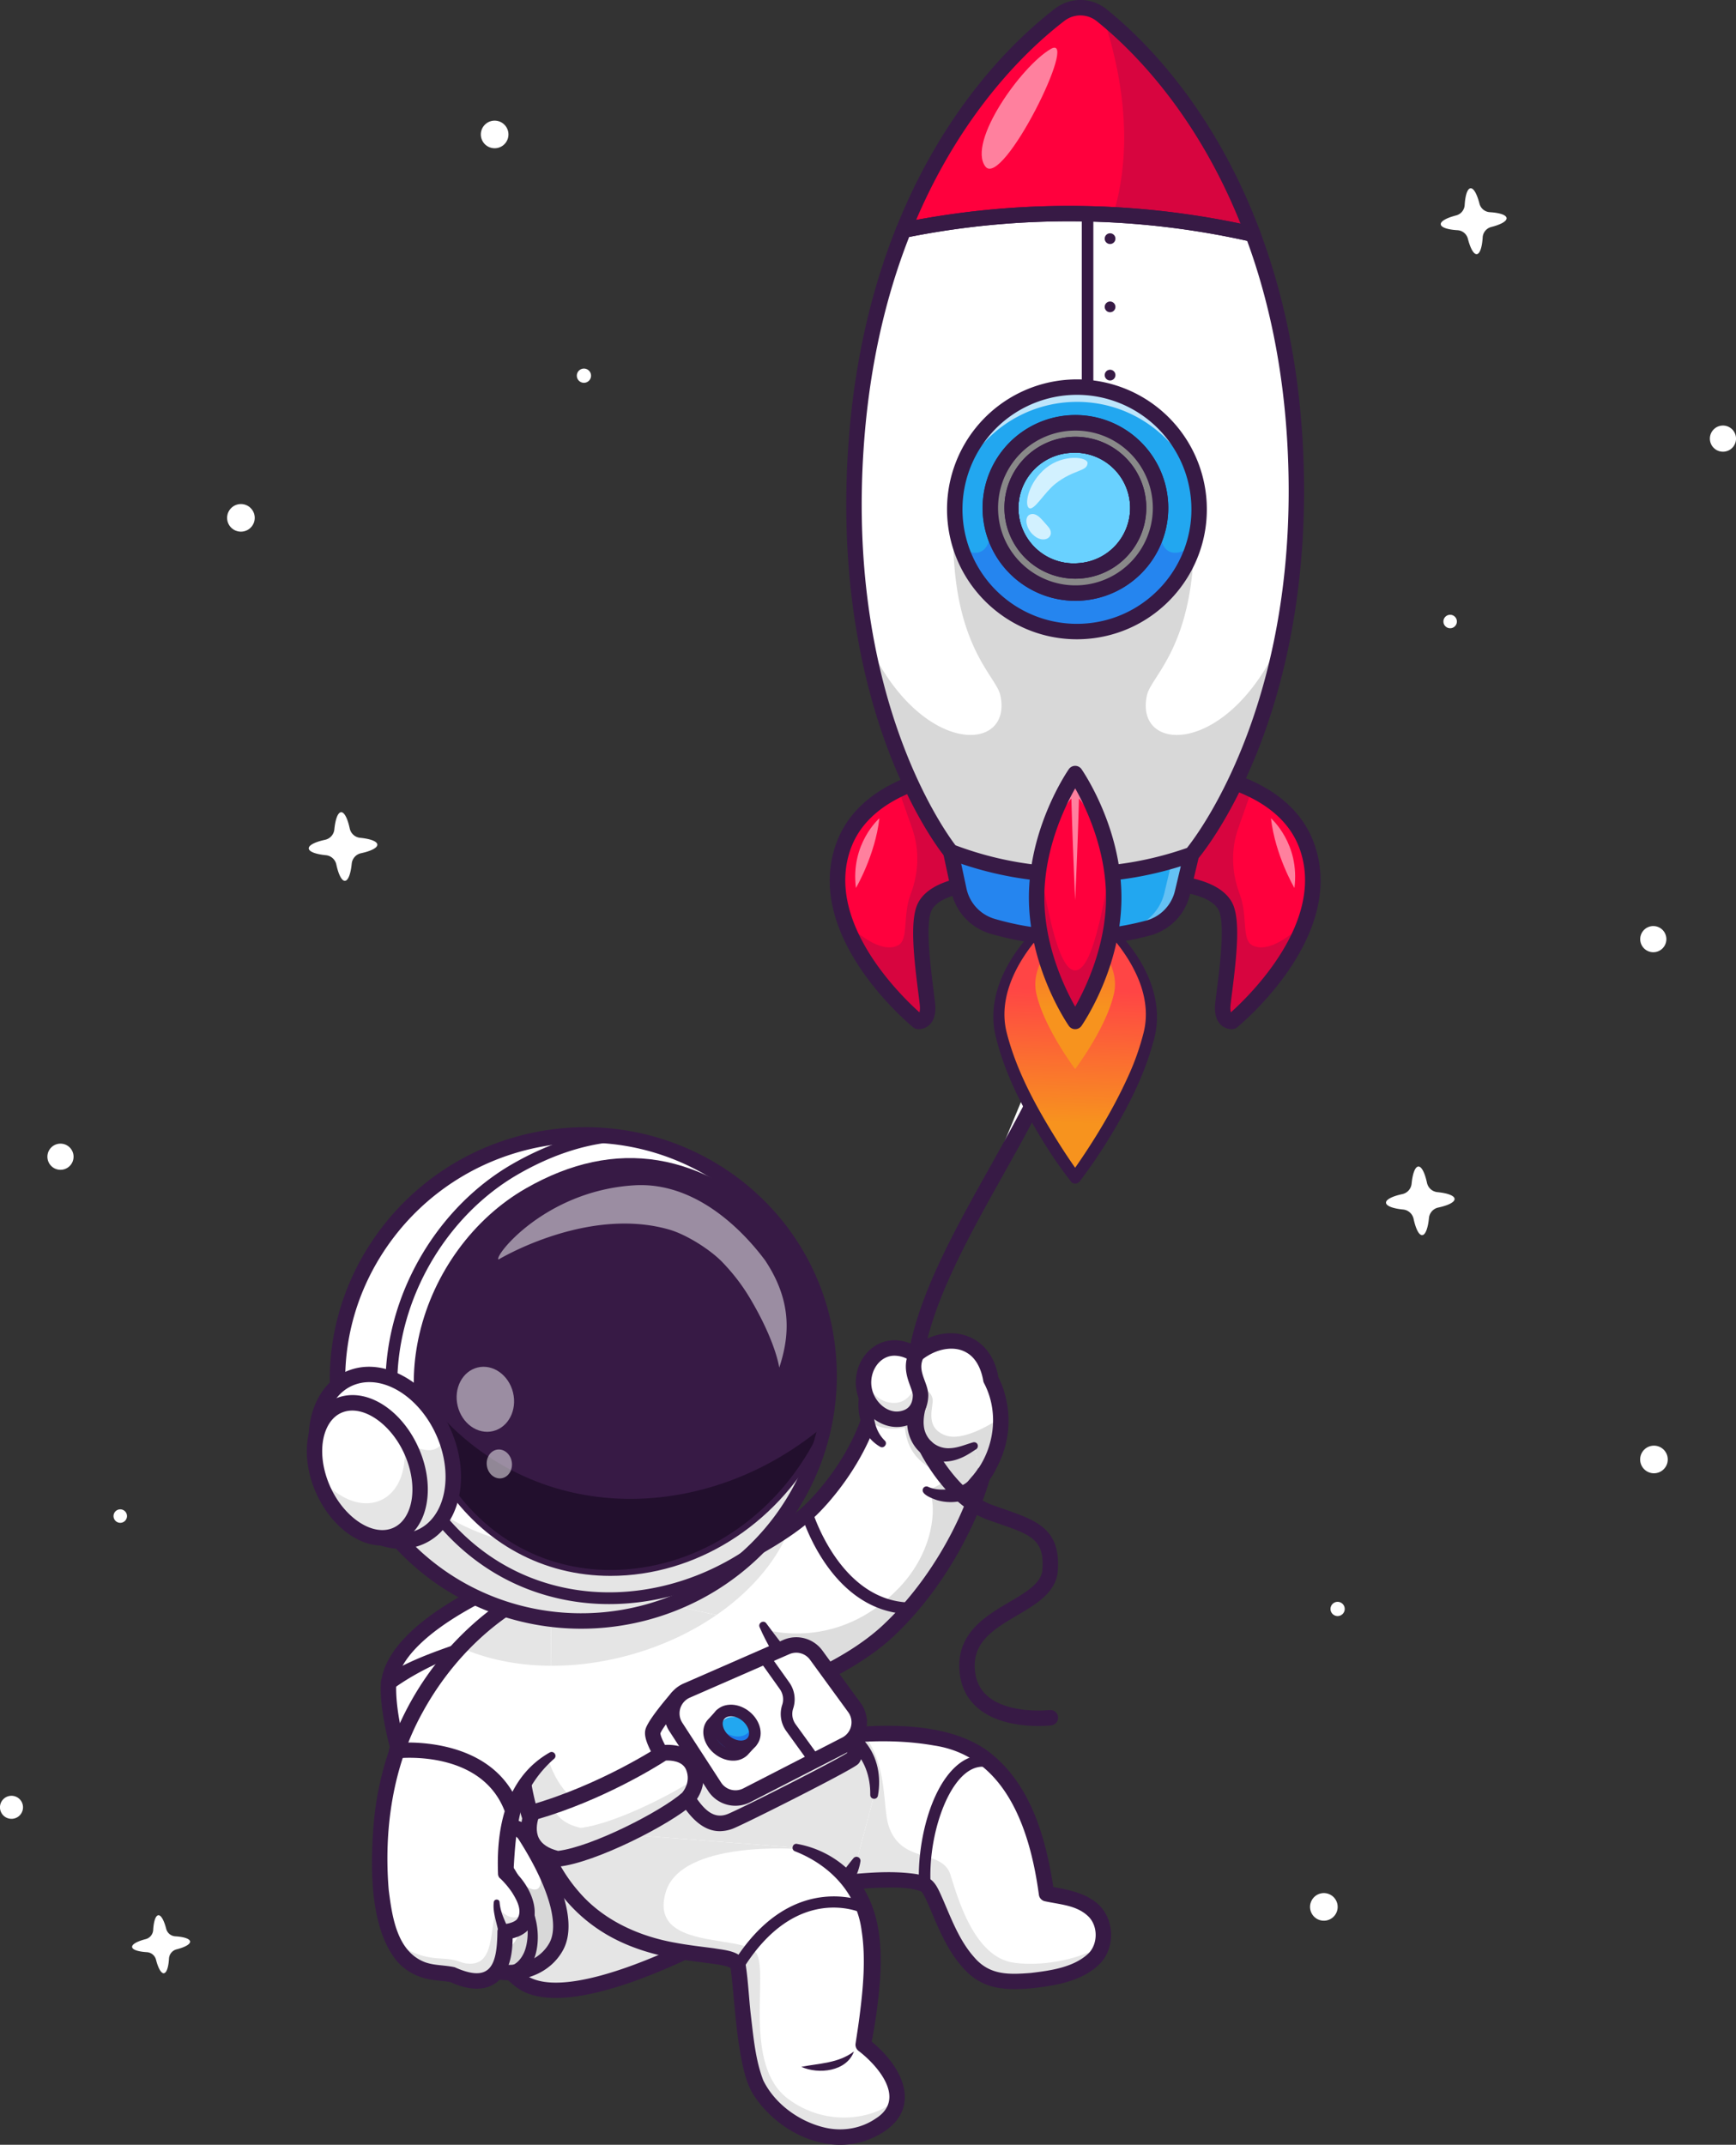 <?xml version="1.0" encoding="UTF-8"?> <svg xmlns="http://www.w3.org/2000/svg" xmlns:xlink="http://www.w3.org/1999/xlink" id="Layer_1" data-name="Layer 1" viewBox="0 0 2951.32 3645.09"><rect x="0" y="0" width="2951.32" height="3645.09" fill="#333333" stroke="none"/> <defs> <style>.cls-1{fill:#fff;}.cls-2{fill:#371a45;}.cls-3{fill:url(#linear-gradient);}.cls-4{fill:url(#linear-gradient-2);}.cls-5{fill:#ff003d;}.cls-6{opacity:0.2;}.cls-7{opacity:0.5;}.cls-8{fill:#22a7f0;}.cls-9{opacity:0.3;}.cls-10{fill:#2585ef;}.cls-11{fill:#d8d8d8;}.cls-12{opacity:0.7;}.cls-13{fill:#69d1ff;}.cls-14{fill:#898989;}.cls-15{fill:#ddd;}.cls-16{fill:#e5e5e5;}.cls-17{fill:#e8e8e8;}.cls-18{fill:#1c7aea;}.cls-19{fill:#220f2d;}</style> <linearGradient id="linear-gradient" x1="-1367.09" y1="2336.79" x2="-1499.28" y2="2522.83" gradientTransform="matrix(0.83, -0.55, 0.55, 0.83, 2195.05, -838.08)" gradientUnits="userSpaceOnUse"> <stop offset="0" stop-color="#ff4545"></stop> <stop offset="1" stop-color="#f7931e"></stop> </linearGradient> <linearGradient id="linear-gradient-2" x1="4271.71" y1="2220.34" x2="4271.71" y2="1993.74" gradientTransform="translate(6618.93 3880.46) rotate(180)" xlink:href="#linear-gradient"></linearGradient> </defs> <path class="cls-1" d="M2968.75,552.65c-.51-5.34,10-11,26.11-15.16a19.4,19.4,0,0,0,14.52-17.59c1-16.6,4.62-28,10-28.5s11,10,15.17,26.11A19.37,19.37,0,0,0,3052.09,532c16.61,1,28,4.62,28.54,10s-10,11.08-26.12,15.19A19.38,19.38,0,0,0,3040,574.77c-1,16.61-4.62,28-10,28.51s-11-10-15.16-26.12a19.4,19.4,0,0,0-17.61-14.53C2980.65,561.64,2969.26,558,2968.75,552.65Z" transform="translate(-519.34 -171.38)"></path> <path class="cls-1" d="M2875.66,2215.5c-.31-5.57,10.82-11.06,27.71-14.7a20.14,20.14,0,0,0,15.78-17.67c1.71-17.18,5.92-28.86,11.48-29.18s11.06,10.82,14.69,27.71a20.17,20.17,0,0,0,17.68,15.78c17.2,1.71,28.9,5.91,29.22,11.48s-10.84,11.1-27.72,14.71a20.14,20.14,0,0,0-15.81,17.68c-1.71,17.21-5.92,28.88-11.48,29.2s-11.06-10.82-14.69-27.72a20.15,20.15,0,0,0-17.7-15.79C2887.65,2225.31,2876,2221.09,2875.66,2215.5Z" transform="translate(-519.34 -171.38)"></path> <path class="cls-1" d="M1044.27,1613.32c-.32-5.56,10.82-11.06,27.7-14.69a20.12,20.12,0,0,0,15.78-17.67c1.71-17.19,5.92-28.87,11.49-29.18s11.06,10.82,14.69,27.7a20.13,20.13,0,0,0,17.67,15.78c17.2,1.71,28.91,5.92,29.23,11.48s-10.84,11.1-27.73,14.72a20.14,20.14,0,0,0-15.8,17.68c-1.71,17.2-5.92,28.88-11.48,29.2s-11.06-10.82-14.7-27.73a20.12,20.12,0,0,0-17.69-15.78C1056.26,1623.13,1044.58,1618.92,1044.27,1613.32Z" transform="translate(-519.34 -171.38)"></path> <circle class="cls-1" cx="2811.83" cy="2480.39" r="23.48"></circle> <circle class="cls-1" cx="2769.98" cy="3412.1" r="23.48" transform="translate(-2098.56 3872.98) rotate(-59.2)"></circle> <circle class="cls-1" cx="3448.42" cy="916.75" r="22.24" transform="translate(26.12 2820.18) rotate(-50.44)"></circle> <path class="cls-1" d="M2781.29,2906a12.08,12.08,0,1,1,12.25,11.9A12.09,12.09,0,0,1,2781.29,2906Z" transform="translate(-519.34 -171.38)"></path> <path class="cls-1" d="M2973.31,1228.74a11.44,11.44,0,1,1,12.47,10.3A11.44,11.44,0,0,1,2973.31,1228.74Z" transform="translate(-519.34 -171.38)"></path> <circle class="cls-1" cx="3330.05" cy="1767.48" r="22.24" transform="translate(-942.24 1237.51) rotate(-22.5)"></circle> <path class="cls-1" d="M842.48,3471c.45,4.71-8.81,9.73-23,13.36a17.07,17.07,0,0,0-12.8,15.48c-.88,14.62-4.07,24.65-8.77,25.1s-9.72-8.8-13.35-23a17.09,17.09,0,0,0-15.49-12.79c-14.63-.89-24.69-4.07-25.14-8.77s8.82-9.76,23-13.37a17.09,17.09,0,0,0,12.81-15.5c.89-14.63,4.07-24.66,8.77-25.11s9.73,8.8,13.36,23a17.07,17.07,0,0,0,15.51,12.8C832,3463.1,842,3466.29,842.48,3471Z" transform="translate(-519.34 -171.38)"></path> <circle class="cls-1" cx="928.92" cy="1051.49" r="23.48" transform="translate(-990.78 793.44) rotate(-45)"></circle> <circle class="cls-1" cx="1360.26" cy="399.87" r="23.48" transform="translate(-403.67 907.59) rotate(-45)"></circle> <circle class="cls-1" cx="538.93" cy="3242.83" r="19.59" transform="translate(-2823.79 1421.73) rotate(-50.44)"></circle> <path class="cls-1" d="M1524.15,809.69a12.08,12.08,0,1,1-12.25-11.9A12.07,12.07,0,0,1,1524.15,809.69Z" transform="translate(-519.34 -171.38)"></path> <path class="cls-1" d="M735.17,2746.9a11.44,11.44,0,1,1-12.47-10.3A11.43,11.43,0,0,1,735.17,2746.9Z" transform="translate(-519.34 -171.38)"></path> <circle class="cls-1" cx="102.82" cy="1965.87" r="22.24"></circle> <path class="cls-1" d="M2076.9,2474.31c35.95-211,270.14-462.61,270.14-652.22" transform="translate(-519.34 -171.38)"></path> <path class="cls-2" d="M2076.91,2487.42a12.77,12.77,0,0,1-2.21-.19A13.12,13.12,0,0,1,2064,2472.1c17.21-101,78.57-210.65,137.92-316.68,67.9-121.31,132-235.9,132-333.33a13.11,13.11,0,0,1,26.22,0c0,104.27-65.75,221.76-135.37,346.14-58.26,104.08-118.51,211.72-135,308.28A13.11,13.11,0,0,1,2076.91,2487.42Z" transform="translate(-519.34 -171.38)"></path> <path class="cls-3" d="M2371.69,1719s127.15,95,101.88,208c-25.19,112.64-126.35,246-126.35,246s-101.17-133.34-126.35-246c-25.27-113,101.88-208,101.88-208" transform="translate(-519.34 -171.38)"></path> <path class="cls-4" d="M2347.22,1751.21a34.7,34.7,0,0,1,23.74,9.41c18.26,17.11,52,55.59,42.22,99.2-13.14,58.81-66,128.43-66,128.43s-52.82-69.62-66-128.43c-9.75-43.61,24-82.09,42.23-99.2a34.68,34.68,0,0,1,23.74-9.41Z" transform="translate(-519.34 -171.38)"></path> <path class="cls-2" d="M2374.63,1715.05c70.17,51.86,133.82,140.54,104.14,231.37-12.06,42.85-30.46,83.18-52,121.92A922.53,922.53,0,0,1,2355.05,2179a9.81,9.81,0,0,1-13.75,1.92c-28.08-35.22-51.69-73.42-73.68-112.54-24.16-43.51-44.62-89.5-56.11-138.21-14.17-62.81,17.55-125.42,59-170.53,15.06-16.36,31.12-31.39,49.25-44.55a4.92,4.92,0,0,1,6.09,7.72,353.87,353.87,0,0,0-44.94,45.82c-35.85,43.27-64.38,100.29-50.25,157.19,17.05,67.39,51.61,129.22,88.36,187.84,11.46,18.17,23.59,36.2,36,53.45h-15.67c37.18-52.3,71.37-107.82,97.9-166.34a431.56,431.56,0,0,0,26.45-75c8.81-35.34,1-72-15.36-104.32-9.23-18.84-21.36-36.43-34.89-52.87a353.64,353.64,0,0,0-44.74-45.66c-5-3.82.66-11.6,5.89-7.88Z" transform="translate(-519.34 -171.38)"></path> <path class="cls-5" d="M2460,1670.68s116.09-7,142.26,40.47c16.33,29.62.77,125.2-3.79,165.85-3.65,32.52,15.68,30.34,15.68,30.34s89.88-73.43,124.09-169.22l0,0c14.63-41,19.09-86,2-131.15-17.4-46-54.26-75.25-92.58-93.78-59.26-28.65-122.09-31.67-122.09-31.67Z" transform="translate(-519.34 -171.38)"></path> <g class="cls-6"> <path class="cls-2" d="M2460,1670.68s116.09-7,142.26,40.47c16.33,29.62.77,125.2-3.79,165.85-3.65,32.52,15.68,30.34,15.68,30.34s89.88-73.43,124.09-169.22c-1.49,1.55-56.46,58.45-90.42,39.58-17.73-9.84-7.05-50.42-20.79-86.41s-15.51-75.5-2.69-111.86l23.35-66.26c-59.26-28.65-122.09-31.67-122.09-31.67Z" transform="translate(-519.34 -171.38)"></path> </g> <path class="cls-2" d="M2613.34,1920.48a26.59,26.59,0,0,1-18.84-7.84c-7.92-7.91-11-20.39-9.11-37.1.68-6,1.58-13.14,2.59-21.1,5.12-40.33,14.64-115.41,2.75-137-18.07-32.75-102-35.36-130-33.7a13.12,13.12,0,0,1-13.17-17.39l65.59-189.19a13.13,13.13,0,0,1,13-8.8c7.3.35,179.41,10.06,226.29,133.92,59.71,157.73-122.31,308.83-130.09,315.18a13,13,0,0,1-6.82,2.88A19.78,19.78,0,0,1,2613.34,1920.48Zm-134.8-263.38c36.72.1,111.95,5.63,135.15,47.71,14.79,26.82,8.59,87.65.31,152.93-1,7.82-1.89,14.85-2.55,20.73-.75,6.71-.24,11,.48,13.39,30.63-27.37,163.28-155.43,116-280.27-34.93-92.26-157.82-112.26-193.37-116.15Z" transform="translate(-519.34 -171.38)"></path> <g class="cls-7"> <path class="cls-1" d="M2680.07,1562.12s49.52,42.88,39.86,118.36C2719.93,1680.48,2687.32,1625.23,2680.07,1562.12Z" transform="translate(-519.34 -171.38)"></path> </g> <path class="cls-5" d="M2234.47,1670.68s-116.09-7-142.27,40.47c-16.32,29.62-.77,125.2,3.8,165.85,3.65,32.52-15.68,30.34-15.68,30.34s-89.88-73.43-124.09-169.22l0,0c-14.63-41-19.09-86-2-131.15,17.4-46,54.26-75.25,92.58-93.78,59.26-28.65,122.09-31.67,122.09-31.67Z" transform="translate(-519.34 -171.38)"></path> <g class="cls-6"> <path class="cls-2" d="M2234.47,1670.68s-116.09-7-142.27,40.47c-16.32,29.62-.77,125.2,3.8,165.85,3.65,32.52-15.68,30.34-15.68,30.34s-89.88-73.43-124.09-169.22c1.49,1.55,56.46,58.45,90.42,39.58,17.73-9.84,7-50.42,20.79-86.41s15.5-75.5,2.69-111.86l-23.35-66.26c59.26-28.65,122.09-31.67,122.09-31.67Z" transform="translate(-519.34 -171.38)"></path> </g> <path class="cls-2" d="M2081.08,1920.48a19.48,19.48,0,0,1-2.23-.11,13,13,0,0,1-6.82-2.88c-7.78-6.35-189.8-157.45-130.1-315.18,46.88-123.86,219-133.57,226.3-133.92a13.19,13.19,0,0,1,13,8.8l65.6,189.19a13.12,13.12,0,0,1-13.17,17.39c-28-1.66-111.93,1-130,33.7-11.89,21.56-2.37,96.62,2.74,137,1,8,1.92,15.13,2.59,21.12,1.88,16.71-1.18,29.19-9.1,37.1A26.59,26.59,0,0,1,2081.08,1920.48Zm78.74-425c-35.53,3.89-158.43,23.89-193.36,116.15-47.32,125,85.36,252.92,116,280.27.67-2.16,1.29-6.23.48-13.39-.66-5.88-1.55-12.93-2.54-20.76-8.28-65.27-14.48-126.08.31-152.9,23.2-42.08,98.42-47.61,135.15-47.71Z" transform="translate(-519.34 -171.38)"></path> <path class="cls-8" d="M2135.67,1618.94l13.91,65.15a81.93,81.93,0,0,0,57.2,61.53h0a491.81,491.81,0,0,0,264.26,3h0a81.94,81.94,0,0,0,58.59-60.22l15.4-64.81Z" transform="translate(-519.34 -171.38)"></path> <g class="cls-9"> <path class="cls-1" d="M2351.61,1765.19q-7.56.12-15.12,0a491.78,491.78,0,0,0,103.76-16.07,81.85,81.85,0,0,0,58.6-60.22l15.39-64.8,15.08.21,15.7-.66-15.41,64.79a81.91,81.91,0,0,1-58.58,60.23A492,492,0,0,1,2351.61,1765.19Z" transform="translate(-519.34 -171.38)"></path> </g> <path class="cls-10" d="M2351.61,1765.19a492.38,492.38,0,0,1-144.82-19.57,82,82,0,0,1-57.21-61.52L2135.67,1619l214.23,2.42c-14,7.53-31.94,24.2-31.41,60.22.87,58.7,57.52,82.53,57.52,82.53s.14,0,.2.06Q2363.94,1765,2351.61,1765.19Z" transform="translate(-519.34 -171.38)"></path> <path class="cls-1" d="M2699.45,1257.46c-1.92,9.78-4,19.38-6.08,28.77a1041.35,1041.35,0,0,1-51,163.72q-9.93,24.45-19.92,45.43c-40.37,85.54-77.43,128.25-77.43,128.25a590.84,590.84,0,0,1-76.79,21.71l-3.08.65a588.85,588.85,0,0,1-319.07-23.21q-5.2-1.85-10.37-3.85s-103.15-124.29-146.12-369.78c-16.5-94.12-24.12-206.05-13.73-335.61,35.57-442.69,261.68-654,347.81-719.14a53.81,53.81,0,0,1,65.88.7C2442.41,237,2548.74,337.33,2627.23,515c34.95,79.18,64.42,173.68,81.13,285.22,4.69,31.24,8.39,63.81,10.88,97.74.64,7.95,1.15,16,1.64,24.1C2728.3,1051.93,2718.08,1163.73,2699.45,1257.46Z" transform="translate(-519.34 -171.38)"></path> <path class="cls-11" d="M2696.88,1257.46c-1.92,9.78-4,19.38-6.08,28.77a1040.29,1040.29,0,0,1-51,163.72q-9.93,24.45-19.91,45.43c-40.37,85.54-77.44,128.25-77.44,128.25a590.4,590.4,0,0,1-76.79,21.71l-.51.65a588.85,588.85,0,0,1-319.07-23.21c-5.34-6.39-39.63-48.84-76.72-127.4q-9.93-21-19.91-45.43a1040.29,1040.29,0,0,1-51-163.72c-2.11-9.39-4.16-19-6.08-28.77,88.88,200.4,250.11,195.65,227.47,95-7.31-32.47-80-82.62-80-271.18L2344.63,1047l204.73,34.32c0,188.56-72.63,238.71-80,271.18C2446.77,1453.11,2608,1457.86,2696.88,1257.46Z" transform="translate(-519.34 -171.38)"></path> <path class="cls-5" d="M2649.35,569.45a1421.92,1421.92,0,0,0-593.92-6.78c84.1-210,209.12-323.54,268.2-368.27a53.9,53.9,0,0,1,66,.74c1.46,1.16,3,2.36,4.52,3.62C2453.78,247.14,2572.07,362.94,2649.35,569.45Z" transform="translate(-519.34 -171.38)"></path> <g class="cls-6"> <path class="cls-2" d="M2411.71,536.6c39.43-128.74,8.4-261.66-17.6-337.84,59.67,48.38,178,164.18,255.24,370.69A1417.27,1417.27,0,0,0,2411.71,536.6Z" transform="translate(-519.34 -171.38)"></path> </g> <path class="cls-2" d="M2649.36,582.55a12.84,12.84,0,0,1-2.88-.32A1399.28,1399.28,0,0,0,2058,575.52a13.11,13.11,0,0,1-14.76-17.73C2126.23,350.62,2247.87,236,2313,186a70.68,70.68,0,0,1,87.44,1c64,51.39,183,168.81,261.21,377.81a13.1,13.1,0,0,1-12.28,17.71Zm-312.62-61.29a1428.6,1428.6,0,0,1,291.59,30.2c-75.87-189-184.77-296.15-244.33-344a44.49,44.49,0,0,0-55.06-.62c-60.61,46.46-171.9,151.06-252.07,338.32A1430.36,1430.36,0,0,1,2336.74,521.26Z" transform="translate(-519.34 -171.38)"></path> <path class="cls-2" d="M2346.77,1671.15c-2.32,0-4.64,0-7,0a600.83,600.83,0,0,1-208.82-39.9,13.14,13.14,0,0,1-5.4-3.88c-2.07-2.49-51.25-62.53-96.16-181.13-41.21-108.84-86.22-289.78-66.63-533.67,10.27-127.87,37.33-247.22,80.41-354.75a13.14,13.14,0,0,1,10.12-8.07,1425.19,1425.19,0,0,1,598.92,6.94,13.1,13.1,0,0,1,9.39,8.19c40.63,108.48,65,228.42,72.3,356.48,14,244.28-35.09,424.15-78.77,532-47.58,117.54-98.11,176.44-100.24,178.89a13.07,13.07,0,0,1-5.48,3.75A599.85,599.85,0,0,1,2346.77,1671.15Zm-203-63.15a576.08,576.08,0,0,0,393.46,4.49c21.2-26.49,195.31-258.47,170.55-689.66-7.05-122.82-30-237.89-68.21-342.15a1398.71,1398.71,0,0,0-574.61-6.54c-40.58,103.36-66.15,217.87-76,340.49C1954.36,1345.09,2123.12,1581,2143.75,1608Z" transform="translate(-519.34 -171.38)"></path> <path class="cls-2" d="M2344.31,1778.36a504.66,504.66,0,0,1-141.19-20.15,94.91,94.91,0,0,1-66.36-71.38l-13.92-65.15a13.11,13.11,0,1,1,25.65-5.47l13.92,65.14a68.71,68.71,0,0,0,48,51.68,478.43,478.43,0,0,0,257.21,2.93,68.72,68.72,0,0,0,49.21-50.57l15.4-64.81a13.12,13.12,0,0,1,25.52,6.07l-15.4,64.8a94.94,94.94,0,0,1-68,69.86A505,505,0,0,1,2344.31,1778.36Z" transform="translate(-519.34 -171.38)"></path> <path class="cls-8" d="M2549.67,1095.15c-23.9,81.93-97.12,143.88-187.18,149.2-95.94,5.69-180.56-54.7-209.43-141.78l0,0a208.37,208.37,0,0,1-10.19-53.26c-6.8-114.52,80.54-212.87,195.06-219.65s212.87,80.54,219.67,195.06A207.62,207.62,0,0,1,2549.67,1095.15Z" transform="translate(-519.34 -171.38)"></path> <g class="cls-12"> <path class="cls-1" d="M2556,1008.51c-27.38-93.86-116.73-159.82-218.46-153.77a214.36,214.36,0,0,0-193.09,153.77c13.2-96.25,92.81-172.91,193.47-178.87C2447,823.18,2541.35,902.07,2556,1008.51Z" transform="translate(-519.34 -171.38)"></path> </g> <path class="cls-10" d="M2549.67,1095.15c-23.9,81.93-97.12,143.88-187.18,149.2-95.94,5.69-180.56-54.7-209.43-141.78,0,0,56.67,39.19,50.71-53.28h286.87c-6,92.47,50.74,53.28,50.74,53.28Z" transform="translate(-519.34 -171.38)"></path> <path class="cls-2" d="M2350.06,1257.84c-115.85,0-213.36-90.64-220.31-207.77a220.84,220.84,0,1,1,440.91-26.14c7.2,121.56-85.83,226.31-207.39,233.52Q2356.64,1257.84,2350.06,1257.84Zm11.66-26.57.78,13.09-.78-13.09c107.12-6.35,189.11-98.67,182.76-205.79a194.61,194.61,0,1,0-182.76,205.79Z" transform="translate(-519.34 -171.38)"></path> <circle class="cls-13" cx="2347.69" cy="1034.69" r="144.65" transform="translate(-563.35 1791.74) rotate(-45)"></circle> <path class="cls-2" d="M2347.54,1154.89a120.6,120.6,0,1,1,7.25-.22C2352.37,1154.81,2350,1154.89,2347.54,1154.89Zm.31-214.16c-1.89,0-3.79.06-5.71.18a94,94,0,1,0,11.11,187.58h0a94,94,0,0,0-5.4-187.76Z" transform="translate(-519.34 -171.38)"></path> <path class="cls-2" d="M2347.48,1192.46a157.88,157.88,0,1,1,9.55-.28C2353.84,1192.36,2350.65,1192.46,2347.48,1192.46Zm.38-289.31q-4,0-8,.24A131.54,131.54,0,0,0,2355.47,1166h0a131.54,131.54,0,0,0-7.61-262.85Z" transform="translate(-519.34 -171.38)"></path> <path class="cls-14" d="M2492.07,1026.14a144.64,144.64,0,1,0-135.82,152.94A144.65,144.65,0,0,0,2492.07,1026.14ZM2354,1141.58a107.07,107.07,0,1,1,100.56-113.23A107.07,107.07,0,0,1,2354,1141.58Z" transform="translate(-519.34 -171.38)"></path> <path class="cls-2" d="M2347.6,1192.45c-82.75,0-152.42-64.75-157.4-148.41A157.77,157.77,0,1,1,2357,1192.17C2353.87,1192.36,2350.72,1192.45,2347.6,1192.45Zm.26-289.3c-2.64,0-5.29.07-8,.23a131.56,131.56,0,0,0-123.53,139.1c4.3,72.39,66.77,127.76,139.09,123.51A131.51,131.51,0,0,0,2479,1026.92h0a131.52,131.52,0,0,0-131.12-123.76Zm-.32,251.74a120.6,120.6,0,1,1,7.25-.22C2352.37,1154.81,2350,1154.89,2347.54,1154.89Zm.31-214.16c-1.89,0-3.79.06-5.71.18a94,94,0,1,0,11.11,187.58h0a94,94,0,0,0-5.4-187.76Z" transform="translate(-519.34 -171.38)"></path> <path class="cls-2" d="M2347.54,1154.89a120.6,120.6,0,1,1,7.25-.22C2352.37,1154.81,2350,1154.89,2347.54,1154.89Zm.31-214.16c-1.89,0-3.79.06-5.71.18a94,94,0,1,0,11.11,187.58h0a94,94,0,0,0-5.4-187.76Z" transform="translate(-519.34 -171.38)"></path> <path class="cls-8" d="M2412.75,1696.71c0,116.35-65.54,210.66-65.54,210.66s-65.54-94.31-65.54-210.66,65.54-210.66,65.54-210.66S2412.75,1580.37,2412.75,1696.71Z" transform="translate(-519.34 -171.38)"></path> <path class="cls-5" d="M2412.75,1696.71c0,116.35-65.54,210.66-65.54,210.66s-65.54-94.31-65.54-210.66,65.54-210.66,65.54-210.66S2412.75,1580.37,2412.75,1696.71Z" transform="translate(-519.34 -171.38)"></path> <g class="cls-7"> <path class="cls-1" d="M2396.8,1593.81l-5.69,3.57s-22.49-54-37.45-68.81c-2,77.71-6.44,172.44-6.44,172.44s-4.39-94.7-6.47-172.42c-15,14.84-37.45,68.79-37.45,68.79l-5.69-3.6a438.71,438.71,0,0,1,42.47-96.42c4.39-7.32,7.14-11.3,7.14-11.3s2.74,4,7.11,11.25A439.19,439.19,0,0,1,2396.8,1593.81Z" transform="translate(-519.34 -171.38)"></path> </g> <g class="cls-6"> <path class="cls-2" d="M2412.74,1696.7c0,116.37-65.52,210.66-65.52,210.66s-65.55-94.29-65.55-210.66a333.58,333.58,0,0,1,4.95-56.59c15.3,88.85,33.67,180.48,60.6,180.48s45.3-91.63,60.57-180.48A333.58,333.58,0,0,1,2412.74,1696.7Z" transform="translate(-519.34 -171.38)"></path> </g> <path class="cls-2" d="M2347.21,1920.49h0a13.13,13.13,0,0,1-10.77-5.63c-2.77-4-67.88-99.06-67.88-218.15s65.11-214.15,67.88-218.14a13.12,13.12,0,0,1,21.54,0c2.77,4,67.88,99.06,67.88,218.14s-65.11,214.16-67.88,218.15A13.14,13.14,0,0,1,2347.21,1920.49Zm0-409.27c-18.05,31.91-52.43,103.48-52.43,185.49s34.38,153.58,52.43,185.5c18-31.91,52.43-103.48,52.43-185.5S2365.26,1543.13,2347.21,1511.22Z" transform="translate(-519.34 -171.38)"></path> <g class="cls-7"> <path class="cls-1" d="M2014.35,1562.12s-49.52,42.88-39.86,118.36C1974.49,1680.48,2007.1,1625.23,2014.35,1562.12Z" transform="translate(-519.34 -171.38)"></path> </g> <g class="cls-12"> <path class="cls-1" d="M2268.62,1034.7c-8.38-6-.46-44.11,28.76-67.79,30.27-24.54,71.46-19,70.88-8.38-.79,14.6-23.63,10.41-54.8,35.1C2294.35,1008.76,2277,1040.66,2268.62,1034.7Z" transform="translate(-519.34 -171.38)"></path> </g> <g class="cls-12"> <path class="cls-1" d="M2274.24,1078.92c-11.48-11.84-13.55-29.77-3.5-33.29,11.69-4.11,21.18,10.73,30.06,20.31C2316.17,1082.51,2293.75,1099.05,2274.24,1078.92Z" transform="translate(-519.34 -171.38)"></path> </g> <path class="cls-2" d="M2368.27,839.87a9.84,9.84,0,0,1-9.84-9.83V535a9.84,9.84,0,1,1,19.67,0V830A9.83,9.83,0,0,1,2368.27,839.87Z" transform="translate(-519.34 -171.38)"></path> <circle class="cls-2" cx="1887.19" cy="405.6" r="9.13"></circle> <circle class="cls-2" cx="1887.19" cy="521.55" r="9.13"></circle> <circle class="cls-2" cx="1887.19" cy="637.49" r="9.13"></circle> <g class="cls-7"> <path class="cls-1" d="M2305.62,254.66c-50.21,29.18-141.81,158.09-111.28,199.48C2223.39,493.52,2355.83,225.49,2305.62,254.66Z" transform="translate(-519.34 -171.38)"></path> </g> <path class="cls-1" d="M2199.43,2630.88c-4.6,65-61.4,209.65-169.36,311.34-60,56.5-185.79,125.75-410.83,163.78l-70.06-112.44-48.43-77.72c204.25-51.34,313.67-115.29,362.22-150a327.89,327.89,0,0,0,28.47-22.48c24.21-21.6,91.66-95.7,112.83-186,9.28-39.54,147.79,27.1,144.09,53.08C2181,2637.74,2201.07,2607.41,2199.43,2630.88Z" transform="translate(-519.34 -171.38)"></path> <path class="cls-1" d="M2199.43,2630.88c-4.6,65-61.4,209.65-169.36,311.34-37.07,34.92-99.24,74.69-194.45,109-58.88,21.2-130.4,40.29-216.38,54.82l-70.06-112.44-48.43-77.72c204.25-51.34,313.67-115.29,362.22-150a327.89,327.89,0,0,0,28.47-22.48c24.21-21.6,91.66-95.7,112.83-186,9.28-39.54,147.79,27.1,144.09,53.08,1,.87,2,1.68,3.08,2.42C2182.26,2635.88,2201,2608.16,2199.43,2630.88Z" transform="translate(-519.34 -171.38)"></path> <path class="cls-15" d="M2199.43,2630.88c-4.6,65-61.4,209.65-169.36,311.34-37.07,34.92-99.24,74.69-194.45,109l-15-110.39s122.74,39,227.56-71.33c60-63.17,62.86-137.39,52.12-162.06-5.46-12.48,22.35-55.32,51.16-94.59C2182.26,2635.88,2201,2608.16,2199.43,2630.88Z" transform="translate(-519.34 -171.38)"></path> <path class="cls-16" d="M1863,2765.82c-35.23,93.74-136.43,179.66-270.43,217.5q-21.8,6.15-43.36,10.24l-48.43-77.72C1705,2864.5,1814.42,2800.55,1863,2765.82Z" transform="translate(-519.34 -171.38)"></path> <path class="cls-16" d="M1456.3,3002.41c-57.24-.22-110.38-11.17-154.83-31.32,76.33-80.86,153.81-107.34,153.81-107.34Z" transform="translate(-519.34 -171.38)"></path> <path class="cls-16" d="M1737.22,2916.21c-41.34,28.5-90.3,51.75-144.68,67.11-64.78,18.28-128.88,23-186.77,16,3.29-86.7,15.11-152.48,15.11-152.48Z" transform="translate(-519.34 -171.38)"></path> <path class="cls-2" d="M1619.22,3119.1a13.11,13.11,0,0,1-2.17-26c247.84-41.87,359.51-118.45,404-160.37,102.24-96.3,157.66-231.45,164.78-297.27-10.6,1.19-27,.89-45.91-15a13.13,13.13,0,0,1-4.69-10.59c-4.83-11.23-55.67-42.89-96.59-50.39-15.12-2.78-20.88-.32-21.49.45-20.9,89-85.67,165.25-117,193.21-27.75,24.76-138.34,110.58-396.22,175.4a13.11,13.11,0,1,1-6.39-25.43c252.07-63.37,358.53-145.79,385.16-169.54,29.2-26.06,89.53-97.05,108.81-179.25,2.55-10.87,12.76-28,52.52-20.52,32.84,6.18,107,38.74,116.48,69.42,11.17,7.86,19.22,6.67,26.41,5.6,5.69-.84,13.48-2,19.82,3.88,6.67,6.18,6,15.58,5.76,19.11-4.78,67.66-63.2,216.14-173.44,320-46.68,44-163,124.11-417.64,167.14A13.79,13.79,0,0,1,1619.22,3119.1Z" transform="translate(-519.34 -171.38)"></path> <path class="cls-1" d="M1488.8,2821.7c-90.66,22.33-309.36,114.72-309.11,219.18.34,144,152.94,464,236.24,503.82,101.35,48.39,364.23-106.8,364.23-106.8S1579.45,2799.37,1488.8,2821.7Z" transform="translate(-519.34 -171.38)"></path> <path class="cls-16" d="M1776.46,3460.16s-38.76,16.84-92.58,35.24c-10.49,3.6-21.59,7.27-33.08,10.88-85.64,26.93-193.28,50.8-249,24.2-48.24-23.05-115-135.35-162.71-253.77a1,1,0,0,1-.1-.28c-15.6-46.94-31.14-96-47.2-146.34,48.07,127.26,120.93,254.27,172.59,278.95,25.58,12.19,48.11-66,33.77-107.15-41.75-120-106.89-369.64,42.53-411.45,1.1-.3,16.5-8.81,38.32-21l3,5.94,16.15,32.05Z" transform="translate(-519.34 -171.38)"></path> <path class="cls-2" d="M1464.16,3566.92c-20.31,0-38.65-3.12-53.88-10.39-88.48-42.24-243.35-369.92-243.7-515.62C1166.29,2924,1400.36,2830,1485.66,2809c31.59-7.74,82.27,20.18,195,307.68,61,155.46,111.48,315.73,112,317.33l3.12,9.94-9,5.29C1777.42,3454.75,1585.77,3566.92,1464.16,3566.92Zm29.55-732.69a7.61,7.61,0,0,0-1.78.2c-88.12,21.71-299.36,112-299.13,206.42.35,146.5,154.28,456.45,228.78,492,74.87,35.76,264.71-56.32,342.89-101-12-37.34-56.32-173.33-108.25-305.74C1550,2855.26,1505.06,2834.23,1493.71,2834.23Z" transform="translate(-519.34 -171.38)"></path> <path class="cls-1" d="M1257.46,3345.56c11.1-20.95,121.18-67.23,121.18-67.23a29.05,29.05,0,0,1,33.49,12c26.11,40.84,81.46,138.2,52.53,189.76-24,42.81-79.15,51.68-117.3,37.29-29.76-11.23-50.36-47-67.26-84.23C1261.79,3392.73,1248.79,3361.91,1257.46,3345.56Z" transform="translate(-519.34 -171.38)"></path> <path class="cls-1" d="M1280.1,3433.12c8.69,19.23,18.42,38,29.87,53.25,10.71,14.34,23,25.53,37.39,31,38.15,14.39,93.27,5.54,117.29-37.28,22.69-40.44-6.49-109.12-32.71-156.52a.11.11,0,0,1,0-.07c-7.19-13-14.18-24.39-19.78-33.17a29,29,0,0,0-33.5-11.95s-110.08,46.25-121.19,67.23C1248.8,3361.9,1261.78,3392.74,1280.1,3433.12Z" transform="translate(-519.34 -171.38)"></path> <path class="cls-11" d="M1310,3486.37c10.71,14.34,23,25.53,37.39,31,38.15,14.39,93.27,5.54,117.29-37.28,22.69-40.44-6.49-109.12-32.71-156.52.62,2.15,16.76,56-1.57,59-14.42,2.38-33.27-21-34.4-22.39,1.09,3.49,33.75,109.62-23.86,127.26C1346.2,3495.37,1325.68,3492.9,1310,3486.37Z" transform="translate(-519.34 -171.38)"></path> <path class="cls-2" d="M1383.46,3536.81a116.17,116.17,0,0,1-40.72-7.2c-35.38-13.35-57.55-53.53-74.58-91.09-21.46-47.33-33.67-77.62-22.29-99.1h0c12-22.65,93.29-58.72,127.69-73.18l1-.37a42.17,42.17,0,0,1,48.6,17.36c33.21,51.94,84.25,147.41,52.92,203.24C1456.68,3521.06,1419.35,3536.81,1383.46,3536.81ZM1269,3351.73c-6.13,11.68,10.71,48.83,23,76,14,30.76,33.37,67.35,60,77.38,33.92,12.79,81,4.53,101.23-31.43,17.72-31.59-1.77-97.49-52.14-176.28a15.94,15.94,0,0,0-17.93-6.7C1332.94,3311.81,1275.29,3341.3,1269,3351.73Z" transform="translate(-519.34 -171.38)"></path> <path class="cls-2" d="M1386.51,3512.26c12.51-2,22.39-16.22,26.08-28.81,9.51-31.58-.2-66.89-11.19-97.81-5.9-15.84-12.57-32.9-22.36-46.42a3.45,3.45,0,0,1,5.36-4.34c6.41,7.3,10.8,14.79,15.32,22.63,12.82,23.8,23.69,48.06,30,74.81,9.35,35.86,4.07,91.13-39.14,102.75-15.8,3.11-20-20.3-4-22.81Z" transform="translate(-519.34 -171.38)"></path> <path class="cls-2" d="M1345.43,2963.87c-54.07,21.1-110.19,43.2-157.29,77.34-13.9,10.23-29.5-9.81-16.05-20.77,39.21-25.38,82.56-40.66,126.15-55.85,14.26-4.79,28.5-9.34,43-13.57a6.76,6.76,0,0,1,4.17,12.85Z" transform="translate(-519.34 -171.38)"></path> <path class="cls-1" d="M1724.36,3407.48s302.15-62.9,367.23-33.14c21.64,9.9,41.92,137.54,116.32,160.55,28.79,8.91,121.67,3.87,163.16-27.06,32-23.87,28.15-64.86,11.48-84.73-20.84-24.84-54.53-27.25-84-33.28-18.64-138.09-67.71-217-135.66-248.45-114.15-52.84-344.16-3.2-400.25,15.33Z" transform="translate(-519.34 -171.38)"></path> <path class="cls-1" d="M2392.61,3477.75a58.43,58.43,0,0,1-21.55,30.07c-41.49,30.94-134.35,36-163.14,27.07-74.41-23-94.7-150.66-116.33-160.56-65.1-29.74-367.22,33.16-367.22,33.16l38.23-250.8c33.52-11.06,129.06-33.24,224.92-38,64.61-3.24,129.35,1.44,175.32,22.71,68,31.46,117,110.36,135.65,248.45,29.54,6,63.21,8.43,84.06,33.29C2393.3,3435.94,2398.73,3457.6,2392.61,3477.75Z" transform="translate(-519.34 -171.38)"></path> <path class="cls-16" d="M2392.61,3477.75a58.43,58.43,0,0,1-21.55,30.07c-41.49,30.94-134.35,36-163.14,27.07-74.41-23-94.7-150.66-116.33-160.56-65.1-29.74-367.22,33.16-367.22,33.16l38.23-250.8c33.52-11.06,129.06-33.24,224.92-38,41.72,53.42,31.92,124.22,42.78,156.32,22.13,65.66,90.89,37.34,105.08,83.12,14.26,46.1,42,138.42,106.16,148.66C2286.93,3514,2353.76,3502.7,2392.61,3477.75Z" transform="translate(-519.34 -171.38)"></path> <path class="cls-2" d="M1721.69,3394.64c76.8-15.38,153.48-28.55,231.44-36.74,40-3.59,78.88-7.42,119.56-2.1,33.35,4.4,37.51,16.31,49.83,44,14.86,34.52,28.45,70.55,53.2,98.15,26.21,30.76,59,29.34,96.18,26.5,34.08-4.07,73.79-9.52,98.9-34.11,15.16-16.37,15.19-45.64-1-61.77-19.63-19.05-46-20-73.91-25.94a13,13,0,0,1-10.38-11.1c-14.52-108.15-55.2-235.32-178.5-253.67-84.9-14.9-172.43-4.14-256.69,11-28,5.47-56.79,11.7-83.77,20.26-16.31,4.94-24.6-19.07-8.06-25,57.15-17.4,115.52-27.42,174.69-34.31,84-8,192.77-14.17,264.73,36.87,75.52,56.06,100.82,153,113.59,241.26l-10.37-11.1c33.24,5.87,79.66,12.64,98.28,47.77,14.31,26.06,11.22,60.84-9,83-29.83,30.88-75.7,38.16-116.2,42.85-46.82,4-85.31,2.22-117.88-34.94-27.6-30.62-42.28-69-57.91-105.41-3.33-7.48-7.27-17-11.73-23-.82-1.21-1.87-1.76-.66-1.05-22.89-8.34-48-6.73-73-6.41-57.58,2.43-114.88,10.63-171.94,19.69-38.16,6.21-76.39,13.13-114.17,20.82-16.68,3.08-22.35-21.73-5.23-25.7Z" transform="translate(-519.34 -171.38)"></path> <path class="cls-17" d="M1416.78,3296.2c37.87,12.82,86.48,18.18,127.64,20.11l-96-105.51c-11.44-.17-22.1-.33-31.82-.44C1414.52,3242.51,1415.59,3270.71,1416.78,3296.2Z" transform="translate(-519.34 -171.38)"></path> <path class="cls-1" d="M1816.42,2933.55c43.38,77,125.49,166.26,163,203.94,17.75,17.82,29.82,50,25.92,85l-29.16,109.65c-23.17,53.78-74.08,106-179.94,129-219.94,47.79-341.47-116.6-372.14-238.66-41.27-164.28-3.23-375.69-3.23-375.69Z" transform="translate(-519.34 -171.38)"></path> <path class="cls-1" d="M2005.36,3222.52l-29.18,109.64c-23.16,53.8-74.07,106-179.92,129-220,47.8-341.48-116.59-372.15-238.65-7.39-29.42-12.26-60.37-15.21-91.35-13.66-141.92,12-284.34,12-284.34l395.53,86.73c24,42.62,59.88,89,93.46,128.26,27.13,31.73,52.77,58.86,69.57,75.68C1997.16,3155.32,2009.24,3187.48,2005.36,3222.52Z" transform="translate(-519.34 -171.38)"></path> <path class="cls-16" d="M1737.22,2916.21c-41.34,28.5-90.3,51.75-144.68,67.11-64.78,18.28-128.88,23-186.77,16,3.29-86.7,15.11-152.48,15.11-152.48Z" transform="translate(-519.34 -171.38)"></path> <path class="cls-16" d="M2005.36,3222.52l-29.18,109.64c-23.16,53.8-74.07,106-179.92,129-220,47.8-341.48-116.59-372.15-238.65-7.39-29.42-12.26-60.37-15.21-91.35,17.51-12.11,31.76-14.06,36,6,27.9,132.21,131.3,125.72,166.25,110.11,121.53-54.3,247.34-130.25,298.71-185.48,27.13,31.73,52.77,58.86,69.57,75.68C1997.16,3155.32,2009.24,3187.48,2005.36,3222.52Z" transform="translate(-519.34 -171.38)"></path> <path class="cls-2" d="M1433.73,2849.44c-15.66,90-23.93,182.85-19.42,274.14,2.42,44.75,7.83,90.93,21.6,133.25,21.44,62.67,64.56,118.2,120.3,154.17,56.14,36.48,124.16,50.39,190.85,43.73,76.72-7.37,156-34.47,202.34-98.76,6.76-8.57,13.29-17.39,20.76-26.39a6.78,6.78,0,0,1,12,5.19c-3.86,24.7-17.89,46.56-35.1,64.22-51.77,53-125.59,75.66-197.38,83.52-96.26,11.25-198.69-21.56-265.89-92.87-72.14-73-94.71-165.1-98.73-264.61-3.65-94.51,5.06-188,22.91-280.8,3.85-16.75,28.7-12.09,25.71,5.21Z" transform="translate(-519.34 -171.38)"></path> <path class="cls-2" d="M1998.83,3221.79c.53-30.47-9.88-61.91-33.53-81.23-40.43-38.5-77.72-80.21-109.87-126-17.07-24.47-32.82-50.15-44.72-77.81-3-7,6.73-12.8,11.36-6.52,17.32,23.55,35.19,46.42,53.58,69,27.73,33.73,56.41,66.84,85.21,99.73l29.56,33.06c21.2,25.6,27.24,59.7,21.44,91.18-1.58,7.85-13.24,6.59-13-1.45Z" transform="translate(-519.34 -171.38)"></path> <path class="cls-1" d="M1872.88,3311.53s79.5,18.45,112.22,93.29c28.35,64.84,16,161,1.75,241.66,45.33,35.1,96.67,104,13.89,144.87-73.06,36.08-159.61-14.4-192.07-71.36-24.94-43.75-29.38-183.9-34.57-207.47-9.17-41.73-260.32,28-344.27-235Z" transform="translate(-519.34 -171.38)"></path> <path class="cls-1" d="M2044.62,3737.68c-1,19.65-13.31,38.56-43.89,53.67-73,36.07-159.61-14.4-192-71.36-25-43.74-29.4-183.89-34.58-207.48-9.16-41.72-260.31,28-344.28-235l443.05,34s3.26.74,8.73,2.61h0c21.54,7.2,77.38,31,103.46,90.7,28.37,64.84,16,161,1.77,241.66C2015.44,3668.62,2046.39,3704.19,2044.62,3737.68Z" transform="translate(-519.34 -171.38)"></path> <path class="cls-16" d="M2044.62,3737.68c-1,19.65-13.31,38.56-43.89,53.67-73,36.07-159.61-14.4-192-71.36-25-43.74-29.4-183.89-34.58-207.48-9.16-41.72-260.31,28-344.28-235l443.05,34s3.26.74,8.73,2.61c0,0-203.57-17-230.45,72.88-29.8,99.58,130.18,71.37,153.31,102.75s-23.9,189.75,54.51,248.58C1925,3787.85,2008.8,3773.44,2044.62,3737.68Z" transform="translate(-519.34 -171.38)"></path> <path class="cls-2" d="M1874.36,3305.15a170.74,170.74,0,0,1,91.53,48c63.16,64.62,53.86,164.54,42.54,246.46q-3.78,24.75-8.66,49.16l-4.89-12.65c70.52,53.92,97.29,136.53-4.36,173.61-70.94,23.23-148.58-16.29-188.54-75.59-13.54-20-18.49-44.57-23-67.6-9.25-49.45-11.37-99.84-17.32-149.29l-.3-1.53-.06-.36,0,.14a3.47,3.47,0,0,0,.47.93c-3.66-2.68-10-4-15.8-5.22-27.08-4.77-54.57-6.65-82.39-12.07-45.21-8.26-90.17-23.61-128.52-49.87a270,270,0,0,1-52.23-46.49c-30.7-35.35-51.63-77.71-65.52-121.25a13.12,13.12,0,0,1,25-8c13.08,41.06,32.54,80.06,60.34,112,41.6,49.14,102.87,76.84,165.74,87.76,21.34,4,43,6.4,65.43,9.36,18.7,3.35,47.4,4.18,53.2,27.62,4.46,28.9,5.49,57.76,8.84,86.36,4.49,37.31,7.68,75.52,21.12,110.48,20,40.62,62.3,70.78,106.17,80.52,29.64,6.57,60.76,1,85.48-16.08,51.28-32.77,4.39-88.63-29.82-114.76a13.21,13.21,0,0,1-4.88-12.65c2.45-16.2,5-32.34,7-48.47,6-47.29,10.45-96.85,3.16-143.46-8.21-64.22-54.54-111.53-113.26-134.54-7.23-2.74-4.16-13.9,3.47-12.57Z" transform="translate(-519.34 -171.38)"></path> <path class="cls-1" d="M1980,3094.93s-3.84,59.76-11.29,65.25c-16.48,12.16-176,92.85-205.63,105.64-45.33,19.59-70.9-29.82-92.1-66.24-22.49-38.64-45.89-73.45-41.42-86.36,5.24-15.12,41.29-56.41,41.29-56.41" transform="translate(-519.34 -171.38)"></path> <path class="cls-17" d="M1655.09,3172.86c5.07,8.52,10.47,17.5,15.84,26.72,21.21,36.41,46.78,85.84,92.1,66.23,29.6-12.79,189.16-93.47,205.63-105.62,7.46-5.49,11.31-65.26,11.31-65.26l-134.4-16.58c-50.15,27.29-155.67,70.61-179.38,80.86C1662.9,3160.64,1658.19,3172.13,1655.09,3172.86Z" transform="translate(-519.34 -171.38)"></path> <path class="cls-2" d="M1743,3283.5c-38.66,0-63-42.2-80.15-71.81l-3.2-5.52c-3.95-6.8-7.94-13.47-11.79-19.93-23.89-40-36.1-61.65-30.68-77.31,5.78-16.69,37.5-53.53,43.8-60.74a13.11,13.11,0,0,1,19.76,17.24c-14,16.1-35.06,42.47-38.62,51.65-.2,8,16.23,35.56,28.26,55.72,3.9,6.54,7.93,13.3,11.94,20.18l3.24,5.59c23.41,40.52,42.28,68.18,72.33,55.21,31.45-13.6,179.42-88.84,201.38-103,2.91-7.71,6.23-34.63,7.65-56.67a13.12,13.12,0,1,1,26.18,1.68c-4.24,65.85-12.59,72-16.6,75-18.52,13.66-180.47,95.12-208.2,107.12A63.56,63.56,0,0,1,1743,3283.5Zm215.76-131.57Zm-316.63-35.11" transform="translate(-519.34 -171.38)"></path> <path class="cls-1" d="M1972,3073.5l-64.88-89a42.34,42.34,0,0,0-51.16-13.85l-169.07,73.89a42.32,42.32,0,0,0-18.56,61.83l65.84,101.47a42.33,42.33,0,0,0,54.85,14.61l168.11-86.36A42.34,42.34,0,0,0,1972,3073.5Z" transform="translate(-519.34 -171.38)"></path> <path class="cls-2" d="M1769.59,3240.3a55.28,55.28,0,0,1-46.45-25.32l-65.84-101.46a55.45,55.45,0,0,1,24.3-81l169.07-73.88a55.09,55.09,0,0,1,67,18.14l64.88,89a55.43,55.43,0,0,1-19.47,82L1795,3234.13A55.52,55.52,0,0,1,1769.59,3240.3ZM1873,2980.19a29.35,29.35,0,0,0-11.79,2.49l-169.07,73.88a29.21,29.21,0,0,0-12.81,42.68l65.84,101.47A29.13,29.13,0,0,0,1783,3210.8l168.11-86.37a29.21,29.21,0,0,0,10.26-43.2h0l-64.88-89A29,29,0,0,0,1873,2980.19Z" transform="translate(-519.34 -171.38)"></path> <path class="cls-18" d="M1726.45,3124.61c5.45,16.84,23.61,29.91,40.58,29.19,6.78-.29,12.36-2.75,16.24-6.68l1.17-1.25.13-.17,12.25-13.32-1.18-5.1-8.24-6.69c-5.19-14.06-19.23-25.24-33.67-27.42h0a32.73,32.73,0,0,0-6.39-.36,24,24,0,0,0-15.39,5.88C1725.43,3104.49,1723,3114,1726.45,3124.61Z" transform="translate(-519.34 -171.38)"></path> <path class="cls-2" d="M1765.68,3163.66c-20.85,0-42-15.51-48.59-36h0c-4.44-13.69-1.6-26.94,7.59-35.65l12.11-13.31a9.84,9.84,0,0,1,13.49-1l7.67,6.26c16.09,3.45,31,15.55,37.61,30.6l6.28,5.11a9.77,9.77,0,0,1,3.37,5.4l1.19,5.1a9.81,9.81,0,0,1-2.34,8.89L1792,3152.16c-.13.15-.26.31-.36.41l-1.17,1.26a33.89,33.89,0,0,1-23,9.79C1766.86,3163.65,1766.27,3163.66,1765.68,3163.66Zm-26-58.93a10,10,0,0,1-1.22,1.3c-3.8,3.39-4.77,9.06-2.67,15.55h0c4.11,12.68,18.14,22.91,30.81,22.39,4.06-.17,7.4-1.47,9.66-3.75l.75-.82.31-.36,7.36-8-3.49-2.83a9.83,9.83,0,0,1-3-4.23c-3.88-10.48-14.68-19.32-25.73-21.08a9.83,9.83,0,0,1-5-2.12l-2.42-2Z" transform="translate(-519.34 -171.38)"></path> <ellipse class="cls-8" cx="1770.42" cy="3108.87" rx="26.84" ry="35.39" transform="translate(-2278.93 2355.71) rotate(-50.98)"></ellipse> <g class="cls-12"> <path class="cls-1" d="M1739.69,3110.19a38.07,38.07,0,0,0,3.42,7.57c-3.33-15.38,5.88-27.88,21.75-28.56,14.32-.61,29.47,8.59,37.14,21.57a26.15,26.15,0,0,0-.85-3.2c-5.45-16.84-23.61-29.9-40.59-29.18S1734.24,3093.35,1739.69,3110.19Z" transform="translate(-519.34 -171.38)"></path> </g> <path class="cls-18" d="M1738.16,3101.31a30.36,30.36,0,0,0,1.53,8.88c5.46,16.84,23.62,29.9,40.59,29.18s26.32-15,20.87-31.8a37.93,37.93,0,0,0-3.66-7.93c.24,12.7-8.53,22.31-22.41,22.9C1760.9,3123.15,1745.87,3114.13,1738.16,3101.31Z" transform="translate(-519.34 -171.38)"></path> <path class="cls-2" d="M1778.93,3149.22c-20.86,0-42-15.5-48.6-36h0c-3.62-11.21-2.3-22.53,3.62-31.05,5.78-8.3,15.08-13.13,26.19-13.6,21.4-1,43.55,14.88,50.37,36,3.62,11.2,2.3,22.52-3.62,31-5.78,8.3-15.08,13.13-26.19,13.6C1780.11,3149.21,1779.52,3149.22,1778.93,3149.22Zm-29.88-42.07c4.09,12.67,18.21,22.79,30.81,22.39,4.9-.21,8.66-2,10.88-5.19,2.42-3.49,2.8-8.37,1.06-13.76-4.1-12.68-18.28-23-30.82-22.38-4.9.21-8.66,2-10.88,5.18-2.42,3.49-2.8,8.38-1,13.76Z" transform="translate(-519.34 -171.38)"></path> <path class="cls-2" d="M1904.27,3173.08a9.82,9.82,0,0,1-8-4.07L1856,3113.3a49.54,49.54,0,0,1-6.84-44.53,29.81,29.81,0,0,0-4-26.62l-35.09-49.24a9.84,9.84,0,0,1,16-11.42l35.09,49.24a49.55,49.55,0,0,1,6.64,44.25,29.83,29.83,0,0,0,4.12,26.8l40.29,55.7a9.83,9.83,0,0,1-8,15.6Z" transform="translate(-519.34 -171.38)"></path> <path class="cls-1" d="M1688.23,3227.94s22.21-22.67,10.15-53.25c-11.69-29.63-51.37-24.18-51.37-24.18s-100.86,66.83-222.9,101.42c0,0-28.4,62.08,43.21,78.62C1527.73,3324.39,1651.65,3260.73,1688.23,3227.94Z" transform="translate(-519.34 -171.38)"></path> <path class="cls-16" d="M1702,3194c-.4,20.36-13.72,34-13.72,34-36.6,32.81-160.51,96.47-220.92,102.62-71.61-16.55-43.21-78.63-43.21-78.63q18-5.11,35.33-11.05c4.28,15,16.73,30,46.77,36.94C1556.44,3272.69,1650.62,3227.8,1702,3194Z" transform="translate(-519.34 -171.38)"></path> <path class="cls-2" d="M1466.48,3344l-2.16-.5c-26.13-6-43.93-18.34-52.9-36.59-13.91-28.25,0-59.26.57-60.56l2.56-5.61,5.93-1.68c118.49-33.58,218.17-99,219.17-99.71l2.53-1.68,3-.42c2-.27,50.24-6.42,65.58,32.51,15.07,38.19-11.87,66.29-13,67.47l-.62.6c-38.2,34.25-165.51,99.53-228.45,106Zm-32.12-81.18c-2.16,7.32-4.72,20.86,1.05,32.45,5.08,10.2,16.1,17.51,32.76,21.73,58-7.13,175.62-67.55,210.71-98.63,2.1-2.36,15.22-18.23,7.09-38.83-6.27-15.9-27-16.42-34.51-16.06C1634,3174.73,1544,3230.6,1434.36,3262.86Zm253.87-34.92h0Zm0,0h0Z" transform="translate(-519.34 -171.38)"></path> <path class="cls-2" d="M1774.09,3522.36a9.83,9.83,0,0,1-8.34-15c99.81-160.63,226.29-103.11,227.55-102.51a9.83,9.83,0,0,1-8.39,17.79c-4.59-2.13-112.21-50.13-202.45,95.1A9.83,9.83,0,0,1,1774.09,3522.36Z" transform="translate(-519.34 -171.38)"></path> <path class="cls-2" d="M2091.58,3384.17a9.82,9.82,0,0,1-9.81-9.31c-3.51-66.66,17.09-159.77,62.15-201,16.48-15.1,35.24-21.67,54.25-19a9.84,9.84,0,0,1-2.76,19.48c-13.16-1.87-26,2.84-38.2,14-35.07,32.11-59.58,113.6-55.8,185.5a9.83,9.83,0,0,1-9.31,10.34Z" transform="translate(-519.34 -171.38)"></path> <path class="cls-1" d="M1455.29,2863.75s-172.66,59-256.37,269.87c-44.3,111.59-49.49,307,7.76,365,29,29.37,59.1,23.44,82.68,28.87,95,42.73,87.37-56.47,88.73-72.88,16.17-2.24,38.81-8.29,37.28-36.75-1.7-31.44-36.28-63.31-36.28-63.31s-.94-70.3,15.71-117.4c19.1-54,62.65-81.87,62.65-81.87" transform="translate(-519.34 -171.38)"></path> <path class="cls-1" d="M1394.81,3237.15c-16.64,47.12-15.71,117.42-15.71,117.42s32.94,30.33,36.07,61c.09.75.16,1.52.19,2.27,1.55,28.46-21.11,34.51-37.25,36.75-1.37,16.42,6.24,115.6-88.75,72.88-23.59-5.43-53.73.5-82.69-28.86-10.28-10.4-18.5-25.21-24.87-43.18h0c-29.24-82.2-19.21-230.23,17.14-321.84,83.71-210.89,256.37-269.87,256.37-269.87l2.17,291.54S1413.9,3183.13,1394.81,3237.15Z" transform="translate(-519.34 -171.38)"></path> <path class="cls-16" d="M1378.11,3454.62c-1.37,16.42,6.24,115.6-88.75,72.88-23.59-5.43-53.73.5-82.69-28.86-10.28-10.4-18.5-25.21-24.87-43.18,0,0,19.4,41.38,87.38,44.48,32,1.46,31.85,8.38,47.9,8.82,43.52,1.18,34.11-57.06,47.06-97,0,0,28.8,38.83,51,3.88.09.75.16,1.52.19,2.27C1416.91,3446.33,1394.25,3452.38,1378.11,3454.62Z" transform="translate(-519.34 -171.38)"></path> <path class="cls-16" d="M1456.3,3002.41c-57.24-.22-110.38-11.17-154.83-31.32,76.33-80.86,153.81-107.34,153.81-107.34Z" transform="translate(-519.34 -171.38)"></path> <path class="cls-2" d="M1459.53,2876.16c-95.42,38.86-173.22,116.22-222.16,206.09-50.3,90.82-65.74,198.49-57.18,301.09,5.72,45.1,13.84,104.46,61.41,122.76,16.21,5.92,32.5,4.72,50.7,8.62,62.33,28.06,72-4.82,72.73-61.19a12.85,12.85,0,0,1,11.26-11.9c9.9-1.25,18.45-4.22,22.1-8.58,9.79-14-.16-32.18-8.71-45.69a147.7,147.7,0,0,0-19.48-23.15c-3.31-2.17-4.33-5.85-4.22-9.47-3-78.68,14-163,87.94-205,7.11-3.87,13.64,6.09,7.07,11.05-26,22.9-47,53.29-55.91,87-8.88,34.5-10.91,71.13-12.88,106.61l-4.22-9.47a167.69,167.69,0,0,1,12.53,13.37c34.81,38.31,46.07,101.18-20.61,109.31l11.26-11.89c-.3,5.14-.24,12.86-.66,18.56-2.8,68.23-44.58,94.16-106.52,65.19l2.44.82c-14.17-3.2-34.3-2.25-53.73-9.51a95.6,95.6,0,0,1-37.92-25.67c-46.71-55.73-45.81-158.66-40.65-227.7,8-109.6,49.93-213.87,121.74-297.38,47.89-55.08,106.82-101.72,175.19-128.68,16.7-5.42,25.19,18.8,8.48,24.82Z" transform="translate(-519.34 -171.38)"></path> <path class="cls-1" d="M1928.72,2498.69a409.19,409.19,0,0,1-47.62,203,419.37,419.37,0,0,1-23,38.36c-4.08,6.09-8.41,12.12-12.88,18.11a419.87,419.87,0,0,1-44,49.74,420.43,420.43,0,0,1-99.28,71.22q-10.74,5.51-21.69,10.41c-133.8,59.6-294.7,48.22-420-43.62-184.58-135.26-221.9-393.86-83.42-577.58a420.21,420.21,0,0,1,92.38-89.87c4-2.89,8.1-5.68,12.25-8.38q16.57-10.93,34-20.2a427,427,0,0,1,172.19-48.84q14.23-.93,28.54-.9a419.55,419.55,0,0,1,42.9,2.3,414.32,414.32,0,0,1,202.78,78.14C1868,2258.39,1925.4,2377,1928.72,2498.69Z" transform="translate(-519.34 -171.38)"></path> <path class="cls-2" d="M1507.4,2927.61c-88.11,0-175.29-27.34-248-80.63-89.2-65.36-147.17-161.37-163.22-270.33-16.18-109.83,12.06-219.6,79.52-309.11a421.77,421.77,0,0,1,92.68-90.15c3.82-2.76,7.84-5.52,12.29-8.41,11-7.27,22.48-14.09,34.06-20.26a428.42,428.42,0,0,1,172.73-49c9.63-.62,19.28-1,28.63-.9a424,424,0,0,1,43,2.31,417.08,417.08,0,0,1,203.42,78.39c103,75.43,164,191.74,167.47,319.12h0a412.13,412.13,0,0,1-47.77,203.67,426.59,426.59,0,0,1-23.08,38.48c-3.82,5.67-8,11.62-12.92,18.16a422.83,422.83,0,0,1-143.78,121.34c-7.13,3.65-14.45,7.17-21.76,10.44A426,426,0,0,1,1507.4,2927.61Zm7.51-826.15c-8.92,0-18.08.31-27.25.91A425.36,425.36,0,0,0,1316,2151.06c-11.5,6.12-22.89,12.9-33.86,20.14-4.41,2.86-8.4,5.59-12.19,8.34a418.86,418.86,0,0,0-92.11,89.6c-67,88.93-95.09,198-79,307.13,16,108.26,73.54,203.64,162.17,268.58,120.36,88.24,280.78,104.9,418.66,43.48,7.27-3.25,14.55-6.74,21.63-10.38a421.12,421.12,0,0,0,142.88-120.58c4.85-6.5,9-12.4,12.84-18a423.63,423.63,0,0,0,22.94-38.24,409.39,409.39,0,0,0,47.46-202.36h0c-3.45-126.55-64.1-242.12-166.39-317.07a417.45,417.45,0,0,0-244.9-80.19Z" transform="translate(-519.34 -171.38)"></path> <path class="cls-16" d="M1260.21,2845.91c125.28,91.86,286.2,103.23,420,43.61q11-4.89,21.67-10.39a422.78,422.78,0,0,0,143.36-121c4.44-6,8.77-12,12.87-18.1a426.45,426.45,0,0,0,23-38.38A409.58,409.58,0,0,0,1910,2386.94a409.22,409.22,0,0,1-47.77,193.49,414.39,414.39,0,0,1-23,38.37c-4.08,6.08-8.41,12.1-12.88,18.1a421.33,421.33,0,0,1-143.33,121q-10.75,5.51-21.7,10.4c-133.79,59.62-294.68,48.24-420-43.62a406.07,406.07,0,0,1-148.21-206.43C1093.61,2643.26,1151.25,2766.08,1260.21,2845.91Z" transform="translate(-519.34 -171.38)"></path> <path class="cls-2" d="M1507.4,2936.45c-90,0-179-27.93-253.2-82.33-91.12-66.78-150.34-164.86-166.74-276.18-16.52-112.19,12.31-224.32,81.21-315.72a430.46,430.46,0,0,1,94.62-92c3.87-2.8,8-5.64,12.59-8.61,11.2-7.4,22.9-14.35,34.72-20.65a437,437,0,0,1,176.32-50c9.83-.65,19.73-.88,29.23-.93a428.8,428.8,0,0,1,251.65,82.41c105.17,77.06,167.53,195.89,171.08,326h0a420.87,420.87,0,0,1-48.79,208,437.32,437.32,0,0,1-23.57,39.3c-3.88,5.77-8.19,11.83-13.16,18.49a431.59,431.59,0,0,1-146.81,123.92c-7.29,3.74-14.75,7.31-22.2,10.65A434.7,434.7,0,0,1,1507.4,2936.45Zm7.5-826.14c-8.72,0-17.69.29-26.67.88a416.79,416.79,0,0,0-168.08,47.68c-11.25,6-22.4,12.62-33.13,19.7-4.35,2.83-8.21,5.47-11.88,8.13a410.09,410.09,0,0,0-90.24,87.76c-65.59,87-93.05,193.75-77.33,300.52,15.6,105.89,71.94,199.2,158.65,262.74,117.8,86.36,274.84,102.66,409.84,42.53,7.1-3.19,14.24-6.61,21.18-10.17a412.49,412.49,0,0,0,139.86-118c4.73-6.35,8.85-12.14,12.55-17.66a411.76,411.76,0,0,0,22.47-37.45,400.53,400.53,0,0,0,46.44-198h0c-3.38-123.79-62.71-236.85-162.78-310.17A405.54,405.54,0,0,0,1558,2112.57a410.49,410.49,0,0,0-41.88-2.26Z" transform="translate(-519.34 -171.38)"></path> <path class="cls-2" d="M1507.4,2939.4c-90.58,0-180.21-28.12-254.94-82.91-91.77-67.24-151.4-166-167.91-278.12-16.65-113,12.39-225.89,81.76-317.92a433.54,433.54,0,0,1,95.28-92.68c3.88-2.81,8.07-5.68,12.68-8.67,11.26-7.44,23-14.45,35-20.78A439.94,439.94,0,0,1,1486.73,2088c9.89-.65,19.69-.92,29.43-.93a431.84,431.84,0,0,1,253.38,83c105.92,77.61,168.72,197.27,172.29,328.32h0a424,424,0,0,1-49.14,209.51A438.47,438.47,0,0,1,1869,2747.4c-3.9,5.81-8.24,11.91-13.23,18.61a434.76,434.76,0,0,1-147.83,124.77c-7.35,3.77-14.85,7.36-22.35,10.72A437.85,437.85,0,0,1,1507.4,2939.4Zm7.51-826.14c-8.67,0-17.57.29-26.48.88a413.75,413.75,0,0,0-166.89,47.33c-11.18,6-22.24,12.53-32.9,19.56-4.32,2.81-8.14,5.43-11.77,8.06a407.34,407.34,0,0,0-89.62,87.15c-65.11,86.38-92.37,192.33-76.76,298.31,15.49,105.11,71.41,197.72,157.47,260.79,117,85.74,272.87,101.92,406.9,42.22,7.05-3.16,14.14-6.56,21-10.1a409.44,409.44,0,0,0,138.84-117.19c4.7-6.29,8.79-12,12.46-17.52a411.13,411.13,0,0,0,22.32-37.19A397.64,397.64,0,0,0,1915.61,2499h0c-3.35-122.88-62.24-235.1-161.57-307.87a402.68,402.68,0,0,0-196.39-75.67,407.49,407.49,0,0,0-41.58-2.24Z" transform="translate(-519.34 -171.38)"></path> <path class="cls-2" d="M1917.85,2604.09c-126.54,268.57-475.91,331.83-638.69,89.15-110.74-165.1-31.74-401.26,136.44-497.72,122.41-70.2,272.48-86.09,432.89,71,0,0,60,80.46,69.94,151.46s7.37,141.83,7.37,141.83Z" transform="translate(-519.34 -171.38)"></path> <path class="cls-19" d="M1279.17,2693.24c162.77,242.67,512.15,179.41,638.69-89.14l1.6-9c-209.27,176.15-522.34,173.5-691.56-68.79C1228.88,2584.58,1245,2642.28,1279.17,2693.24Z" transform="translate(-519.34 -171.38)"></path> <path class="cls-2" d="M1554.91,2897.58a389.6,389.6,0,0,1-71.53-6.55c-102.13-19.07-188.31-77.15-249.23-167.94-55.94-83.4-73.13-187.63-48.39-293.48,27.48-117.57,104.14-222.33,205.08-280.23,56.09-32.16,112.33-51.3,167.16-56.88l1-.1,1,.11a425.86,425.86,0,0,1,207.66,80c105.14,77,167.47,195.82,171,325.89h0a420.81,420.81,0,0,1-48.78,208,433,433,0,0,1-23.56,39.27c-3.88,5.78-8.18,11.84-13.15,18.49a432.33,432.33,0,0,1-45.13,51l-1.2,1C1730.88,2869.3,1642,2897.58,1554.91,2897.58Zm4.09-785.07c-51.69,5.42-104.92,23.66-158.21,54.23-96.21,55.18-169.32,155.15-195.56,267.42-23.46,100.39-7.29,199,45.53,277.78,57.86,86.23,139.56,141.37,236.29,159.43,103.08,19.24,215.21-6.7,307.74-71.2a412.8,412.8,0,0,0,42.44-48c4.73-6.35,8.85-12.14,12.56-17.66a415.86,415.86,0,0,0,22.48-37.47A400.73,400.73,0,0,0,1918.72,2499h0c-3.38-123.85-62.73-236.95-162.84-310.3A405.74,405.74,0,0,0,1559,2112.51Z" transform="translate(-519.34 -171.38)"></path> <path class="cls-2" d="M1557.17,2849.62c-114.29,0-216-55-282.16-153.6-49.16-73.28-64.25-164.92-42.49-258,24.2-103.56,91.72-195.83,180.59-246.8,153-87.76,300.64-63.62,438.88,71.71l.51.59c2.48,3.33,60.93,82.31,70.88,153.77,9.84,70.62,7.45,142,7.42,142.68l-.07.71-8.35,45.57c-65.36,138.71-194.83,231.58-337.9,242.36Q1570.73,2849.63,1557.17,2849.62Zm33.16-699.86q-84.74,0-172.24,50.1c-86.52,49.62-152.25,139.49-175.84,240.41-21.12,90.37-6.54,179.23,41.06,250.19,69.31,103.32,178.83,157.31,300.41,148.15,139.29-10.5,265.42-100.93,329.33-236.05l7.77-43.32c.17-5.46,2-73.4-7.34-140.61-9.3-66.73-64.78-143.41-68.77-148.86C1762.94,2189.82,1677.83,2149.76,1590.33,2149.76Zm327.52,454.33h0Z" transform="translate(-519.34 -171.38)"></path> <path class="cls-1" d="M1070.16,2683.17c29.39,75.88,99.53,122.06,156.68,103.13s79.63-95.79,50.23-171.67c-.17-.48-.38-1-.59-1.45-29.7-75-99.35-120.48-156.09-101.68-44.14,14.62-67.6,63.82-62.45,120.42A189.85,189.85,0,0,0,1070.16,2683.17Z" transform="translate(-519.34 -171.38)"></path> <path class="cls-16" d="M1070.16,2683.17c29.39,75.88,99.53,122.06,156.68,103.13s79.63-95.79,50.23-171.67c-.17-.48-.38-1-.59-1.45-3.26,9.87-10.07,20.77-24.32,22.58-25,3.15-85.5-31.85-85.5-31.85s-47.22,11.84-108.72,28A189.85,189.85,0,0,0,1070.16,2683.17Z" transform="translate(-519.34 -171.38)"></path> <path class="cls-2" d="M1200.53,2803.58c-56.17,0-115.72-46.25-142.61-115.67-18.35-47.36-18.52-96.48-.46-134.77,12.65-26.83,33-45.53,58.8-54.08,63.58-21.07,141.2,28.65,173,110.83,18.35,47.36,18.52,96.48.46,134.77-12.65,26.83-33,45.53-58.79,54.08A96.23,96.23,0,0,1,1200.53,2803.58Zm-53.18-283.25a72.42,72.42,0,0,0-22.85,3.62c-18.83,6.24-33.81,20.2-43.32,40.37-14.79,31.36-14.34,74,1.19,114.12,26.87,69.35,89.82,112.14,140.34,95.41,18.82-6.24,33.8-20.2,43.32-40.37,14.79-31.37,14.34-74-1.19-114.12C1241.91,2560.18,1192.69,2520.33,1147.35,2520.33Z" transform="translate(-519.34 -171.38)"></path> <ellipse class="cls-1" cx="1143.79" cy="2670.23" rx="82.02" ry="120.33" transform="translate(-1522.92 542.53) rotate(-24.48)"></ellipse> <path class="cls-16" d="M1187.64,2782.07c-43.28,14-98-24.79-122.19-86.58a171.48,171.48,0,0,1-6.49-20c27.8,38.24,68.19,58.68,101.82,47.79,38-12.3,54.88-60.57,42.66-113.61a176,176,0,0,1,18.7,35.31C1246.36,2706.72,1230.9,2768.11,1187.64,2782.07Z" transform="translate(-519.34 -171.38)"></path> <path class="cls-2" d="M1168.89,2798.1c-44.86,0-92.52-38.81-115.65-97.81h0c-15.76-40.23-16.4-82.75-1.71-113.74,9.63-20.33,25-34.39,44.4-40.65,50.51-16.32,111.3,25.11,138.41,94.27,15.77,40.22,16.41,82.73,1.72,113.73-9.64,20.33-25,34.39-44.4,40.66A73.92,73.92,0,0,1,1168.89,2798.1Zm-91.23-107.38c21.33,54.4,69.83,90.52,105.95,78.87,15.6-5,24.25-17.42,28.75-26.92,11.65-24.58,10.74-59.32-2.44-92.93-21.32-54.41-69.82-90.53-105.94-78.88-15.61,5-24.25,17.42-28.75,26.92-11.65,24.58-10.74,59.32,2.43,92.94Z" transform="translate(-519.34 -171.38)"></path> <g class="cls-7"> <path class="cls-1" d="M1367,2311.89s150-90.74,289.53-50.94l.44.12c29.35,8.4,70.27,34.18,91.17,56.14,27.63,29,42.33,53.08,54.44,74.75,36.8,65.93,41.51,103.75,41.51,103.75,18.68-55.88,18.08-107.28-12-162.5q-4.47-8.16-9.81-16.47c-.81-1.28-1.64-2.52-2.5-3.77,0,0,0,0-.07-.07a419.49,419.49,0,0,0-32.77-38.74c-41.47-43.37-107.6-93.31-189.31-88.32C1444.79,2195.17,1357.59,2308.05,1367,2311.89Z" transform="translate(-519.34 -171.38)"></path> </g> <g class="cls-7"> <ellipse class="cls-1" cx="1344.45" cy="2549.53" rx="48.42" ry="55.62" transform="translate(-1076.96 212.56) rotate(-13.49)"></ellipse> </g> <g class="cls-7"> <ellipse class="cls-1" cx="1368.16" cy="2659.46" rx="21.44" ry="24.64" transform="translate(-882.87 49.67) rotate(-8.16)"></ellipse> </g> <path class="cls-1" d="M2019.56,2624.89c-32.17-22.35-34.42-75.71-16.35-108.43,0,0,125-18.93,169,27.43,72.36,76.32,14.69,139.72,14.69,139.72l-11.9,13.77c-23.65,22.2-65.21,18.09-81.12,6.32Z" transform="translate(-519.34 -171.38)"></path> <path class="cls-1" d="M2186.85,2683.62,2175,2697.37c-23.13,21.73-63.39,18.25-80,7.08-.37-.22-.74-.5-1.08-.75l-74.29-78.81c-13.72-9.53-22-24.68-25.57-41.47-4.85-22.6-1.15-48.18,9.21-67,0,0,125-18.93,169,27.44C2244.53,2620.2,2186.85,2683.62,2186.85,2683.62Z" transform="translate(-519.34 -171.38)"></path> <path class="cls-15" d="M2186.85,2683.62,2175,2697.37c-23.13,21.73-63.39,18.25-80,7.08,15-5.37,47.45-20.28,22.51-30.27-51.42-20.59-57.52-56.93-59.88-76.76,0,0-39.39,10.27-63.57-14-4.85-22.6-1.15-48.18,9.21-67,0,0,125-18.93,169,27.44C2244.53,2620.2,2186.85,2683.62,2186.85,2683.62Z" transform="translate(-519.34 -171.38)"></path> <path class="cls-2" d="M2015.82,2630.28c-40.24-22.86-47-82.58-24.09-120.16a12.29,12.29,0,0,1,9.52-6.63,394.28,394.28,0,0,1,45-4.34c45.85-1,98.64.11,134.88,33.55,45.12,44.05,58,111.08,14.49,161.1l-3.58,4.06c-18.11,24.63-52,31.32-80.06,22.95-6.75-2.46-30.58-10.41-22.37-21.14a6.58,6.58,0,0,1,7.44-1.53c20.37,10,56.26,3.19,67.95-9.35l7.12-8.41c15-16,23.65-38.44,22.39-60.23-.91-24.7-15.33-48.31-33.62-67.26-35.16-32-110.33-27.71-155.74-23.47l9.52-6.62c-12.91,30.23-16.61,71.62,8.61,96.71,5.77,5.09-.85,14.34-7.48,10.77Z" transform="translate(-519.34 -171.38)"></path> <path class="cls-1" d="M2220.78,2580.82c1.08,29.28-6,65.58-33.92,102.79l-11-54.74c-9.2,2.57-48.61,31.25-82,2-32.7-28.62-11.47-75.54-11.47-75.54-33.21-8.65-39.42-58,.59-86.57.84-.58,1.65-1.16,2.49-1.71l0,0c45.95-30.87,106.55-21.52,118.44,48.83C2203.94,2515.87,2219.37,2542.21,2220.78,2580.82Z" transform="translate(-519.34 -171.38)"></path> <path class="cls-15" d="M2220.78,2580.82c1.08,29.28-6,65.58-33.92,102.79l-11-54.74c-9.2,2.57-48.61,31.25-82,2-32.7-28.62-11.47-75.54-11.47-75.54-33.21-8.65-39.42-58,.59-86.57.84-.58,1.65-1.16,2.49-1.71-.45,1.48-11.1,36.07,1.44,56,11,17.49,14,12.56,17.63,24.36s-15.64,48.74,21.3,63.12C2155.05,2622,2203.27,2592.59,2220.78,2580.82Z" transform="translate(-519.34 -171.38)"></path> <path class="cls-2" d="M2177.6,2635.18c-5.68,3.74-11.58,7.6-17.67,10.82-66.52,34.56-120.47-32.83-89.48-96l8.63,18.1c-49.08-14.23-45.31-77-10.64-104.48,58.17-48.61,136.48-28.85,148.42,50.11l-1.62-4.44c8,14.8,12.72,29.91,15.87,46.2a166.34,166.34,0,0,1-10,94.71,194.91,194.91,0,0,1-23.8,41.31c-10.74,13.55-31-1.59-21-15.73,34-43.26,41.69-104.36,16.25-153.23a13.07,13.07,0,0,1-1.62-4.45c-3.31-19.83-12.11-38.14-27.22-47.26-20-12.59-46.7-7.62-66.35,4.22-11.95,6.87-22.73,17.29-27,30.05-5.45,14.74-.74,33.55,15.24,37.62l8.63,18.09c-3.45,10.48-5.61,23.44-4.27,34.37a41.81,41.81,0,0,0,44.59,37.41c13.42-.47,26.25-6.3,39.41-10,8.14-1.38,10.87,9.24,3.53,12.63Z" transform="translate(-519.34 -171.38)"></path> <path class="cls-1" d="M2084.28,2543.14c-.2,11-4.34,36.17-35.19,40-26.24,3.24-53.91-18.38-60.37-49.28-9.46-45.2,33.07-95,88.18-59.52C2063.53,2502.59,2084.61,2525.49,2084.28,2543.14Z" transform="translate(-519.34 -171.38)"></path> <path class="cls-16" d="M2084.29,2543.13c-.21,11-4.35,36.17-35.21,40-26.21,3.24-53.9-18.38-60.36-49.29a63.69,63.69,0,0,1,1-29.79c2,24.07,17.37,44.87,37.88,50.07,29.21,7.41,41.8-13.85,45.86-23.73,1.95-4.75,2.33-10.62,2.48-17C2079.44,2524.57,2084.45,2534.49,2084.29,2543.13Z" transform="translate(-519.34 -171.38)"></path> <path class="cls-2" d="M2043.82,2596.55c-31.11,0-60.73-25.56-67.94-60-6.17-29.51,5.55-60.24,29.17-76.48,22.72-15.62,51.5-14.45,79,3.25a13.1,13.1,0,0,1,4.75,16.62c-6.36,13.47-1.94,25.56,2.75,38.36,3,8.12,6.05,16.51,5.9,25.11h0c-.42,22.77-12.91,48.58-46.71,52.75A56.68,56.68,0,0,1,2043.82,2596.55Zm-3.63-121.16a35.24,35.24,0,0,0-20.28,6.26c-14.78,10.16-22.33,30.52-18.36,49.5,4.93,23.58,26,41.39,45.93,38.95,15.43-1.9,23.4-11.06,23.69-27.2.07-3.7-2.05-9.49-4.29-15.62-4.52-12.31-10.41-28.41-6-46.89A49.27,49.27,0,0,0,2040.19,2475.39Zm44.1,67.75h0Z" transform="translate(-519.34 -171.38)"></path> <path class="cls-2" d="M1390.53,3260.4a13.13,13.13,0,0,1-12.33-8.64c-38.68-106.45-177.11-92.72-183-92.07a13.11,13.11,0,0,1-2.87-26.07c1.64-.19,164.74-16.72,210.49,109.19a13.11,13.11,0,0,1-12.32,17.59Z" transform="translate(-519.34 -171.38)"></path> <path class="cls-2" d="M2284.86,3104.76c-26.57,0-71.76-4.25-102.53-29.94-19.45-16.24-30.2-38.33-31.95-65.66-4-62.6,45.29-91.68,84.9-115,29.33-17.3,54.65-32.24,56.26-55.27,3.56-51-19.35-59-74.69-78.22-5.94-2.07-12.15-4.23-18.61-6.55-71.28-25.64-114.41-113.76-116.21-117.5a13.11,13.11,0,0,1,23.62-11.39c.61,1.24,40.52,82.29,101.46,104.21,6.38,2.29,12.5,4.42,18.36,6.46,56.42,19.64,97.18,33.83,92.23,104.81-2.56,36.8-36.39,56.75-69.1,76-38.58,22.76-75,44.26-72,90.78,1.29,20.12,8.66,35.54,22.53,47.15,36.32,30.39,103.75,23.12,104.42,23a13.11,13.11,0,0,1,3,26.05A202.24,202.24,0,0,1,2284.86,3104.76Z" transform="translate(-519.34 -171.38)"></path> <path class="cls-2" d="M2066,2914.59h-.23c-132.86-3-181.79-161.67-183.81-168.42a9.84,9.84,0,0,1,18.85-5.64c.45,1.52,46.92,151.74,165.4,154.39a9.84,9.84,0,0,1-.21,19.67Z" transform="translate(-519.34 -171.38)"></path> <path class="cls-2" d="M1881.6,3684c32.22-6.28,62.72-6,89.5-26.08-12.48,34.07-59.95,39.37-89.5,26.08Z" transform="translate(-519.34 -171.38)"></path> <path class="cls-2" d="M1368.68,3404.27c.84,10.31,3.82,19.92,8.06,29.6,3.89,10.21,21.32,41.91,1.55,44.87a9.92,9.92,0,0,1-10.45-10.95c.77-19-11.88-42.69-9-63.53.42-6,9.44-6,9.84,0Z" transform="translate(-519.34 -171.38)"></path> </svg> 